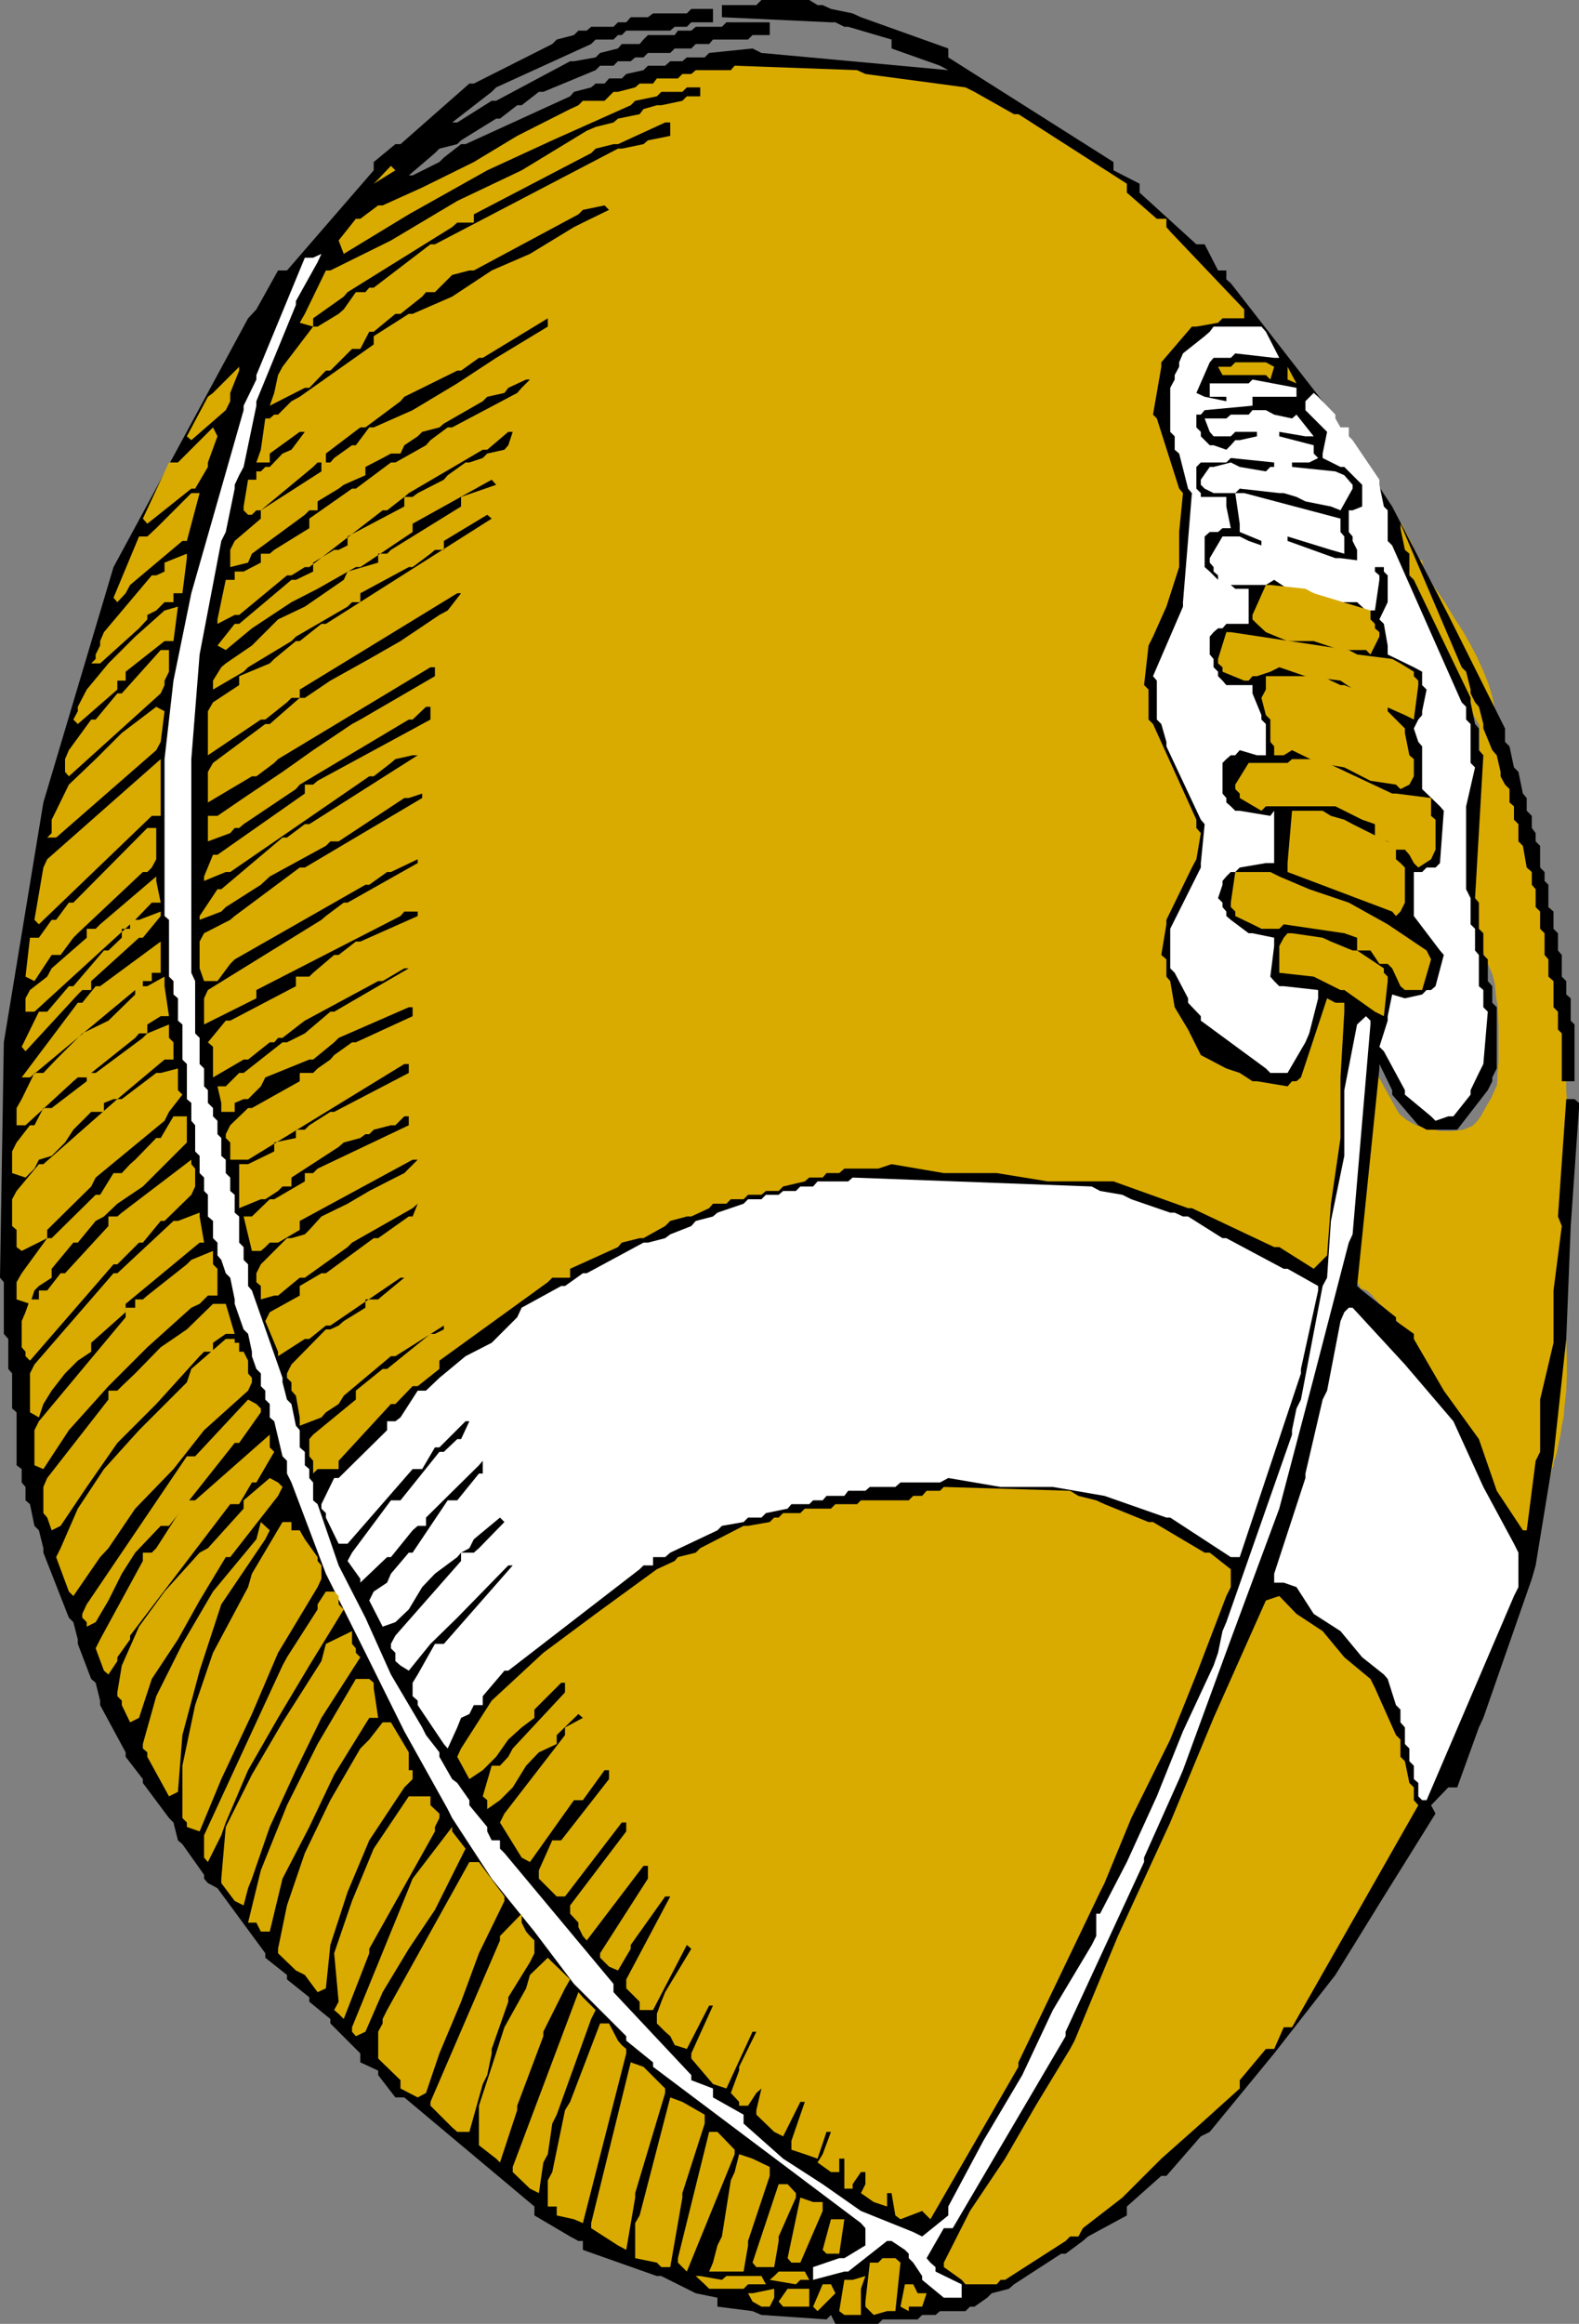 <?xml version="1.0" encoding="UTF-8" standalone="no"?>
<svg
   version="1.0"
   width="105.874mm"
   height="155.754mm"
   id="svg70"
   sodipodi:docname="Football - Ball 03.wmf"
   xmlns:inkscape="http://www.inkscape.org/namespaces/inkscape"
   xmlns:sodipodi="http://sodipodi.sourceforge.net/DTD/sodipodi-0.dtd"
   xmlns="http://www.w3.org/2000/svg"
   xmlns:svg="http://www.w3.org/2000/svg">
  <rect width="100%" height="100%" fill="#808080" stroke="none"/>
  <sodipodi:namedview
     id="namedview70"
     pagecolor="#ffffff"
     bordercolor="#000000"
     borderopacity="0.25"
     inkscape:showpageshadow="2"
     inkscape:pageopacity="0.0"
     inkscape:pagecheckerboard="0"
     inkscape:deskcolor="#d1d1d1"
     inkscape:document-units="mm" />
  <defs
     id="defs1">
    <pattern
       id="WMFhbasepattern"
       patternUnits="userSpaceOnUse"
       width="6"
       height="6"
       x="0"
       y="0" />
  </defs>
  <path
     style="fill:#d9ab00;fill-opacity:1;fill-rule:evenodd;stroke:none"
     d="m 355.227,132.505 0.485,1.131 0.485,1.131 0.485,0.808 0.485,0.97 0.485,0.808 0.323,0.808 0.323,0.808 v 0.808 l 0.162,0.323 0.162,0.485 0.323,0.646 0.323,0.323 0.323,0.162 0.485,0.162 h 0.323 l 0.162,1.293 0.323,1.131 0.646,1.131 0.646,1.293 0.646,0.97 0.646,1.131 0.323,0.323 0.323,0.485 0.485,0.646 0.97,1.454 0.97,1.454 1.939,3.232 2.101,3.232 1.939,3.393 1.778,3.393 1.616,3.555 0.646,1.616 0.646,1.616 0.485,1.616 0.485,1.616 0.808,3.878 0.97,3.717 0.808,3.555 0.97,3.393 0.808,3.232 0.808,3.07 0.808,3.07 0.808,2.909 0.808,2.747 0.808,2.585 0.646,2.585 0.808,2.585 0.646,2.424 0.646,2.262 0.646,2.262 0.646,2.262 1.131,4.201 1.131,4.201 0.808,4.04 0.808,3.878 0.646,4.04 0.485,4.201 0.162,4.201 0.162,2.262 v 2.262 1.293 1.454 l 0.162,1.616 v 1.778 l 0.162,1.939 0.162,1.939 0.485,8.241 v 1.939 l 0.162,1.939 v 1.778 1.616 1.454 l -0.162,1.131 v 0.646 0.808 2.101 1.131 1.131 l 0.162,2.585 v 2.585 1.293 2.262 0.97 0.646 l -0.162,0.808 -0.323,2.262 -0.162,2.424 -0.323,4.525 -0.162,4.525 v 4.363 l 0.162,4.201 0.323,4.04 0.323,8.241 0.162,4.04 0.162,4.04 v 4.04 l -0.162,4.201 -0.485,4.363 -0.162,2.262 -0.485,2.262 -0.323,2.262 -0.485,2.262 -0.485,2.424 -0.808,2.424 v 0.646 l -0.323,0.646 -0.323,1.454 -0.485,1.616 -0.323,1.939 -0.485,1.616 -0.485,1.778 -0.323,1.616 -0.323,1.293 -0.162,0.808 -0.323,0.97 -0.646,1.131 -0.485,1.293 -0.485,1.131 -0.485,1.131 -0.323,0.97 v 0.485 l -0.162,0.485 -0.162,-0.485 -0.323,-0.323 -0.485,-0.485 -0.485,-0.485 -1.293,-0.97 -2.747,-2.101 -1.131,-0.808 -0.646,-0.485 -0.485,-0.485 -0.323,-0.323 -0.162,-0.485 -0.97,-1.616 -0.808,-1.454 -2.101,-3.232 -2.263,-3.07 -1.131,-1.616 -1.131,-1.454 -1.455,-2.424 -1.293,-2.585 -1.293,-2.585 -1.131,-2.747 -1.939,-5.656 -0.97,-2.747 -0.97,-2.909 -0.97,-2.747 -1.131,-2.747 -1.131,-2.585 -1.293,-2.585 -1.455,-2.424 -1.778,-2.262 -0.97,-0.97 -0.97,-1.131 -0.97,-0.97 -1.131,-0.97 -0.485,-0.323 -0.485,-0.646 -0.646,-0.646 -0.646,-0.808 -0.646,-0.646 -0.808,-0.646 -0.808,-0.323 -0.808,-0.162 v -0.323 l -0.323,-0.646 -0.323,-0.485 -0.485,-0.485 -0.485,-0.485 -0.485,-0.323 -0.485,-0.162 -0.485,-0.162 0.97,-26.339 0.323,-0.162 0.162,-0.485 0.485,-0.808 0.485,-1.131 0.97,-2.424 0.323,-1.293 0.323,-1.131 v -0.485 l 0.162,-0.323 0.162,-2.101 0.485,-2.101 0.646,-2.101 0.485,-2.262 0.485,-2.101 0.485,-2.101 0.323,-2.101 v -1.939 l 5.172,9.372 0.646,0.97 0.808,0.646 0.97,0.808 1.131,0.646 1.293,0.646 1.455,0.485 1.455,0.323 1.616,0.323 1.455,0.323 h 1.616 1.455 l 1.455,-0.162 1.455,-0.162 1.131,-0.485 1.131,-0.485 0.808,-0.808 0.162,-0.162 0.323,-0.323 0.323,-0.485 0.485,-0.646 0.808,-1.454 0.808,-1.454 0.97,-1.616 0.646,-1.454 0.323,-0.646 0.162,-0.485 0.162,-0.323 0.162,-0.162 0.162,-1.454 v -1.454 l 0.162,-1.616 0.162,-1.939 v -1.939 -2.101 -4.201 l -0.162,-4.04 -0.162,-2.101 -0.323,-1.778 -0.162,-1.778 -0.162,-1.616 -0.323,-1.293 -0.323,-1.131 -0.485,-1.131 -0.485,-1.131 -0.485,-1.293 -0.646,-1.454 -0.485,-1.293 -0.808,-1.454 -1.293,-3.232 -1.293,-3.232 -1.293,-3.232 -1.293,-3.393 -1.131,-3.393 -0.808,-3.393 -0.485,-1.616 -0.323,-1.616 -0.162,-1.616 -0.162,-1.454 -0.162,-1.454 0.162,-1.454 v -1.293 l 0.323,-1.293 0.323,-1.131 0.485,-1.131 0.646,-0.97 0.808,-0.808 0.808,-0.808 0.97,-0.808 2.101,-1.131 v -1.131 l 0.323,-1.293 0.646,-2.747 0.808,-2.747 0.162,-1.293 v -1.131 -6.302 l -0.162,-0.323 -0.162,-0.323 -0.485,-0.808 -0.646,-1.131 -0.646,-1.293 -0.97,-2.585 -0.485,-0.97 -0.485,-0.97 -0.323,-0.646 -0.323,-0.646 -0.485,-0.646 -0.646,-0.808 -1.293,-1.778 -1.616,-1.778 -1.293,-1.939 -0.646,-0.97 -0.646,-0.97 -0.485,-0.808 -0.323,-0.97 -0.323,-0.808 v -0.97 -3.07 l -0.485,-0.485 -0.323,-0.485 -0.646,-1.293 -0.646,-1.454 -0.646,-1.778 -1.131,-3.555 -0.646,-1.939 -0.646,-1.616 v -0.162 l -0.162,-0.323 -0.323,-0.323 -0.162,-0.485 -0.646,-0.97 -0.646,-1.131 -0.646,-1.293 -0.323,-1.293 -0.323,-1.293 v -0.485 -0.646 z"
     id="path1" />
  <path
     style="fill:#000000;fill-opacity:1;fill-rule:evenodd;stroke:none"
     d="m 209.451,587.545 -16.485,-1.131 -2.263,-0.97 -8.889,-1.131 v -2.262 l -5.495,-1.131 -2.263,-1.131 -6.465,-3.232 h -1.131 l -18.747,-6.625 v -2.262 h -1.131 l -2.101,-1.131 -9.05,-5.333 v -2.262 L 102.463,531.312 h -2.263 l -4.364,-5.656 v -1.131 l -4.525,-2.101 v -2.262 l -7.596,-7.595 v -1.131 l -5.333,-4.363 v -1.131 l -5.656,-4.525 v -1.131 l -5.495,-4.363 V 494.792 l -12.121,-16.482 -2.424,-1.293 -0.97,-1.131 v -0.97 l -5.495,-7.756 -1.131,-0.97 -1.131,-4.525 -1.131,-1.131 -6.626,-8.888 v -0.97 l -4.364,-5.656 v -1.131 l -6.465,-11.958 v -1.131 l -1.131,-4.525 -1.131,-0.97 -3.394,-8.888 v -1.131 l -1.131,-4.363 -1.131,-1.131 -6.465,-16.482 v -1.131 l -1.131,-4.525 -1.131,-1.131 -1.131,-5.494 -1.131,-0.97 v -3.393 l -0.97,-1.131 v -3.393 L 4.202,371.175 v -13.412 l -1.131,-0.97 v -8.888 l -0.97,-1.131 v -7.595 L 0.97,337.887 V 324.798 L 0,323.667 0.97,264.04 10.99,203.282 28.767,143.655 62.868,80.634 64.969,78.372 70.464,68.515 h 2.263 L 94.706,43.145 v -2.101 l 5.495,-4.525 h 1.293 l 17.454,-15.351 h 1.131 l 19.878,-10.019 1.131,-1.131 4.364,-1.131 1.131,-1.131 h 2.101 l 1.131,-0.97 h 5.656 l 1.131,-1.131 h 2.101 l 1.131,-1.293 h 4.364 l 1.293,-0.97 h 8.566 l 1.131,-1.131 h 5.495 v 3.393 h -5.495 l -1.131,1.131 h -3.071 l -1.131,0.97 h -11.151 l -1.131,1.131 h -0.97 l -1.131,1.131 h -4.525 l -1.131,1.131 -24.08,10.988 -1.131,1.131 -10.02,7.756 h 1.293 l 8.727,-5.494 h 1.131 l 18.747,-10.019 h 0.97 l 5.495,-0.97 1.131,-1.131 4.525,-1.131 0.97,-1.131 h 4.525 l 0.97,-1.131 1.131,-1.131 h 1.293 5.495 l 0.808,-1.131 h 3.394 l 1.131,-0.97 h 6.626 l 1.131,-1.131 h 10.99 v 3.232 h -4.364 l -1.131,1.131 h -8.889 l -0.97,1.131 h -3.394 l -1.131,1.131 h -4.202 l -1.131,1.131 h -5.656 l -1.131,1.131 h -2.101 l -1.131,0.97 h -3.232 l -1.131,1.131 h -3.394 l -1.131,1.131 -13.252,5.494 h -1.131 l -4.364,3.393 h -1.131 l -4.364,3.393 h -0.97 l -8.889,5.494 -0.97,0.97 -4.525,1.131 -1.131,1.131 -6.626,5.656 h 0.97 l 6.788,-3.393 1.131,-1.131 4.364,-3.393 h 1.131 l 26.505,-12.119 0.97,-1.131 4.364,-1.131 1.131,-0.97 h 2.263 l 1.131,-1.293 h 3.232 l 1.131,-1.131 4.364,-0.97 1.131,-1.131 h 4.364 l 1.293,-1.131 h 3.071 l 1.131,-0.97 h 4.525 l 1.131,-1.131 10.99,-1.131 2.263,1.131 47.353,4.363 -2.101,-1.131 -12.283,-4.363 V 10.019 L 214.946,6.787 h -0.97 l -2.263,-1.131 h -1.131 L 182.947,4.363 V 1.293 h 8.727 L 192.967,0 h 12.121 l 2.101,1.293 h 1.293 l 2.101,0.97 5.495,1.131 2.101,0.97 22.141,7.918 v 2.262 l 41.858,26.501 v 2.101 l 6.626,3.393 v 2.262 l 14.384,13.089 h 2.101 l 3.394,6.625 h 2.101 v 2.262 l 1.131,0.97 23.272,29.894 17.616,26.663 14.222,27.47 13.252,26.501 1.131,2.262 v 3.393 l 1.131,1.131 1.131,5.332 1.131,1.131 1.131,5.494 0.97,1.131 v 3.232 l 1.293,1.293 v 3.07 l 0.97,1.293 v 2.101 l 1.131,1.131 v 5.494 l 1.131,1.131 v 2.262 l 0.97,0.97 v 5.656 l 1.293,1.131 v 4.363 l 1.131,1.131 v 4.363 l 0.97,1.131 v 5.494 l 1.131,1.131 v 3.393 l 1.131,0.97 v 5.656 l 0.97,0.97 v 14.382 h -3.232 v -12.119 l -0.97,-0.97 v -4.525 l -1.131,-1.131 v -6.625 l -1.293,-1.131 v -4.363 l -0.97,-1.131 v -5.494 l -1.131,-1.131 v -4.363 l -1.131,-1.131 v -4.525 l -0.97,-1.131 v -3.232 l -1.293,-1.131 -0.97,-5.494 -1.131,-1.131 v -4.363 l -1.131,-1.131 v -3.393 l -1.131,-0.97 v -3.393 l -1.131,-1.131 -1.131,-2.101 v -1.131 l -0.97,-4.201 -1.131,-1.293 -2.263,-5.494 v -1.131 l -1.131,-4.363 -0.97,-1.131 -1.131,-2.262 V 174.68 l -1.131,-4.525 -1.131,-1.131 -15.515,-36.358 v 1.131 l 1.131,5.494 1.131,0.97 v 5.494 l 1.131,1.131 14.384,29.894 v 1.131 l 1.131,5.494 0.97,1.131 v 5.494 l 1.131,1.293 -2.101,36.196 0.97,1.131 v 6.625 l 1.131,1.131 v 5.494 l 1.131,1.131 v 5.494 l 1.131,1.293 v 4.201 l 1.131,1.131 v 15.513 l -1.131,2.262 v 0.97 l -1.131,2.262 -7.757,10.019 h -0.97 -6.788 l -2.101,-1.131 -6.626,-7.756 v -1.131 l -3.232,-6.625 v 1.131 l -5.656,55.103 1.293,1.131 8.566,6.787 v 0.97 l 4.525,3.232 v 1.293 l 7.596,13.089 8.889,12.281 4.525,13.089 6.626,10.019 h 0.97 l 2.263,-17.613 1.131,-2.262 v -13.25 l 3.394,-14.382 v -13.25 l 2.101,-16.321 -0.97,-2.424 2.101,-29.733 h 2.101 l 1.131,0.97 v 1.293 l -2.101,29.894 -1.131,28.602 -3.232,29.733 -4.525,27.632 -0.97,3.393 -12.283,35.227 -1.131,2.424 -5.495,15.19 h -2.263 l -4.364,4.525 1.131,2.101 -13.091,21.007 -12.283,19.876 -15.515,19.876 -16.323,19.876 -2.263,1.131 -8.727,10.019 h -1.293 l -8.727,7.756 v 2.262 l -9.858,5.333 -1.293,1.131 -4.364,3.232 h -1.131 l -11.959,7.756 -1.293,1.131 -4.364,1.131 -1.131,1.131 -3.232,2.262 h -1.131 l -1.131,1.131 h -0.97 -5.495 l -1.131,0.97 h -3.394 l -1.131,1.131 h -8.889 l -1.131,1.131 h -10.828 l -1.131,-2.262 z"
     id="path2" />
  <path
     style="fill:#d9ab00;fill-opacity:1;fill-rule:evenodd;stroke:none"
     d="m 212.683,585.445 1.293,-7.918 h 2.101 l 3.232,-0.97 -1.131,3.232 v 6.625 h -2.101 -2.101 z"
     id="path3" />
  <path
     style="fill:#d9ab00;fill-opacity:1;fill-rule:evenodd;stroke:none"
     d="m 220.441,585.445 -1.131,-1.131 v -1.293 l 1.131,-9.857 h 2.101 l 1.131,-1.131 h 1.131 2.101 l 1.293,1.131 -1.293,12.281 h -2.101 l -3.394,0.97 z"
     id="path4" />
  <path
     style="fill:#d9ab00;fill-opacity:1;fill-rule:evenodd;stroke:none"
     d="m 206.057,584.313 2.424,-5.656 h 0.97 1.131 l 1.131,2.262 -4.525,4.525 z"
     id="path5" />
  <path
     style="fill:#d9ab00;fill-opacity:1;fill-rule:evenodd;stroke:none"
     d="m 228.198,584.313 1.131,-5.656 h 2.101 l 1.131,2.262 h 2.263 l -1.131,3.393 h -3.394 v 1.131 z"
     id="path6" />
  <path
     style="fill:#d9ab00;fill-opacity:1;fill-rule:evenodd;stroke:none"
     d="m 190.704,583.021 -1.131,-2.101 h 1.131 l 5.495,-1.131 v 2.262 l -1.131,2.262 h -2.101 z"
     id="path7" />
  <path
     style="fill:#d9ab00;fill-opacity:1;fill-rule:evenodd;stroke:none"
     d="m 197.33,583.021 2.263,-3.232 h 0.97 4.525 v 2.262 2.262 h -2.263 -4.364 z"
     id="path8" />
  <path
     style="fill:#ffffff;fill-opacity:1;fill-rule:evenodd;stroke:none"
     d="m 239.188,582.051 -5.495,-4.525 v -0.97 l -2.263,-3.393 -1.131,-1.131 v -1.131 l -0.97,-0.97 -3.394,-2.262 h -1.131 l -9.858,7.756 h -0.97 l -7.919,2.101 v -3.232 l 6.626,-2.262 h 1.293 l 5.333,-3.232 v -1.131 -3.232 l -1.131,-1.293 -52.686,-39.59 v -1.131 l -6.788,-5.494 v -1.131 l -13.252,-13.25 -10.02,-13.25 -10.828,-13.412 -10.02,-15.351 -1.131,-2.262 -10.99,-19.714 -9.858,-19.876 -10.02,-20.037 -8.727,-23.108 -1.131,-2.262 v -3.232 l -1.131,-1.131 -2.101,-8.888 -1.131,-0.97 v -3.393 l -1.131,-1.131 v -2.262 l -1.131,-1.131 v -3.232 l -1.131,-1.131 -1.131,-3.232 v -1.131 l -0.97,-4.525 -1.131,-1.131 -2.263,-6.464 v -1.131 l -1.131,-5.494 -1.131,-1.131 -1.131,-3.393 -0.97,-1.131 v -3.232 l -1.131,-1.131 v -4.363 l -1.293,-1.131 v -5.494 l -0.97,-0.97 v -3.393 l -1.131,-1.131 v -4.363 l -1.131,-1.131 v -6.625 l -0.97,-1.131 v -4.525 l -1.131,-0.97 v -8.888 l -1.131,-1.131 v -8.888 l -1.131,-0.97 v -5.656 l -1.131,-0.97 v -3.393 L 42.828,247.396 v -14.382 l -1.131,-0.97 v -19.876 -19.876 l 2.263,-19.876 4.525,-22.138 0.97,-3.393 12.283,-42.983 v -1.131 l 3.232,-6.625 V 95.016 L 77.251,65.283 h 2.101 l 2.101,-0.97 -0.97,2.101 -5.495,9.857 v 0.97 L 64.969,101.641 v 1.131 l -3.232,15.513 -1.131,2.101 -1.131,2.424 v 0.97 l -2.263,10.988 -1.131,2.262 -5.495,28.763 -2.101,26.501 v 27.47 26.663 l 0.97,2.101 v 13.25 l 1.131,1.131 v 6.625 l 1.131,1.131 v 4.525 l 0.97,0.97 v 3.232 l 1.293,1.293 v 2.101 l 1.131,1.131 v 3.393 l 0.97,0.97 v 4.525 l 1.131,0.97 v 3.393 l 1.131,1.131 v 3.393 l 1.131,0.97 v 4.525 l 1.131,0.97 v 6.625 l 1.131,1.131 v 3.232 l 1.131,1.131 v 5.494 l 0.97,1.131 7.757,22.138 v 1.131 l 1.131,4.363 1.131,1.131 1.131,5.494 0.97,1.131 v 4.363 l 1.293,1.131 v 3.393 l 1.131,0.97 v 2.262 l 0.97,1.131 v 4.525 l 1.131,0.97 5.333,15.513 6.788,13.25 6.465,14.382 7.919,13.412 0.97,1.939 3.394,4.363 v 1.131 l 3.232,5.656 1.293,0.97 3.071,4.363 v 1.293 l 4.525,5.494 v 1.131 l 1.131,2.262 h 2.101 v 2.101 l 1.131,1.131 27.636,33.126 v 2.101 l 19.717,21.007 v 1.293 l 5.495,2.101 v 2.262 l 7.757,4.363 v 2.262 l 10.02,8.888 10.02,6.464 9.697,6.787 13.252,5.333 2.263,1.131 6.626,-5.333 v -2.262 l 8.889,-16.644 9.858,-16.644 7.757,-16.482 9.858,-16.482 1.131,-2.262 v -5.656 h 0.97 l 6.788,-13.089 7.596,-16.644 6.626,-16.482 7.757,-16.644 1.131,-3.232 1.131,-5.494 0.97,-2.262 16.646,-47.508 v -1.131 l 1.131,-5.494 1.131,-2.262 5.495,-28.763 1.131,-2.101 0.97,-14.382 3.394,-16.482 v -16.644 l 3.232,-16.644 2.263,-2.101 1.131,1.131 v 0.97 l -4.525,53.163 -0.97,2.101 -8.889,34.257 -8.727,33.126 -12.283,33.126 -12.121,33.126 -0.97,2.262 -8.889,19.876 v 1.131 l -19.878,42.983 v 1.131 l -28.606,48.639 h -2.263 l -4.364,7.595 0.97,1.131 1.293,1.131 v 1.131 l 6.626,3.232 v 3.393 z"
     id="path9" />
  <path
     style="fill:#d9ab00;fill-opacity:1;fill-rule:evenodd;stroke:none"
     d="m 178.583,578.658 -2.263,-2.101 h 1.131 l 5.495,0.97 1.131,-0.97 h 8.889 l 1.131,2.101 h -4.525 l -1.131,1.131 h -8.727 z"
     id="path10" />
  <path
     style="fill:#d9ab00;fill-opacity:1;fill-rule:evenodd;stroke:none"
     d="m 196.199,576.557 1.131,-1.131 h 1.131 5.495 l 1.131,2.101 h -2.263 l -1.131,1.131 -6.626,-1.131 z"
     id="path11" />
  <path
     style="fill:#d9ab00;fill-opacity:1;fill-rule:evenodd;stroke:none"
     d="m 243.713,577.527 -4.525,-3.232 v -1.131 l 6.626,-13.089 8.889,-13.25 7.757,-13.412 8.727,-14.382 1.131,-2.101 10.99,-26.501 13.252,-28.763 10.99,-26.501 13.252,-29.733 3.394,-1.131 4.364,4.525 6.626,4.363 5.495,6.625 6.626,5.494 1.131,2.262 5.333,11.958 1.131,1.131 v 4.363 l 1.131,1.131 1.131,5.494 1.131,1.131 v 3.232 l 1.131,1.293 -31.999,56.234 h -2.101 l -2.424,5.494 h -2.101 l -6.626,7.918 v 2.101 l -9.858,8.888 -10.02,8.888 -9.858,9.857 -10.02,7.756 -1.131,2.101 h -2.101 l -1.131,1.131 -15.353,9.857 h -1.131 l -0.97,1.131 h -1.293 -6.626 z"
     id="path12" />
  <path
     style="fill:#d9ab00;fill-opacity:1;fill-rule:evenodd;stroke:none"
     d="m 172.927,574.295 -1.131,-1.131 v -1.131 l 7.919,-31.995 h 2.101 l 4.364,4.525 v 1.131 l -12.121,29.733 z"
     id="path13" />
  <path
     style="fill:#d9ab00;fill-opacity:1;fill-rule:evenodd;stroke:none"
     d="m 180.684,573.164 1.131,-4.363 1.131,-2.262 2.263,-14.22 0.97,-2.101 1.131,-4.525 3.394,1.131 4.364,2.101 v 2.262 l -5.495,16.482 v 1.131 l -1.131,6.625 h -2.263 -6.465 z"
     id="path14" />
  <path
     style="fill:#d9ab00;fill-opacity:1;fill-rule:evenodd;stroke:none"
     d="m 166.462,573.164 -5.495,-1.131 v -2.101 -6.787 l 1.131,-1.939 7.757,-29.894 3.071,1.131 5.656,3.232 v 2.262 l -5.656,17.613 v 1.131 l -3.071,17.613 h -2.263 z"
     id="path15" />
  <path
     style="fill:#d9ab00;fill-opacity:1;fill-rule:evenodd;stroke:none"
     d="m 190.704,573.164 6.626,-19.876 h 2.263 l 2.101,2.262 v 1.131 l -4.364,9.857 v 1.131 l -1.131,6.625 h -2.101 -2.424 z"
     id="path16" />
  <path
     style="fill:#d9ab00;fill-opacity:1;fill-rule:evenodd;stroke:none"
     d="m 199.593,572.033 3.232,-15.351 3.232,1.131 h 2.424 v 2.262 l -5.656,13.089 h -1.131 -1.131 z"
     id="path17" />
  <path
     style="fill:#d9ab00;fill-opacity:1;fill-rule:evenodd;stroke:none"
     d="m 208.482,569.932 2.101,-7.756 h 3.394 l -1.293,8.726 h -2.101 -1.131 z"
     id="path18" />
  <path
     style="fill:#d9ab00;fill-opacity:1;fill-rule:evenodd;stroke:none"
     d="m 156.604,568.801 -6.788,-4.363 v -1.293 l 10.02,-40.721 3.232,1.131 5.495,5.494 v 1.131 l -7.596,25.37 v 1.131 l -2.263,13.25 z"
     id="path19" />
  <path
     style="fill:#d9ab00;fill-opacity:1;fill-rule:evenodd;stroke:none"
     d="m 214.946,567.67 2.263,1.131 z"
     id="path20" />
  <path
     style="fill:#d9ab00;fill-opacity:1;fill-rule:evenodd;stroke:none"
     d="m 145.452,562.176 -4.364,-0.97 v -2.262 h -2.263 v -2.262 -4.363 l 1.131,-2.101 3.232,-15.674 1.293,-2.101 7.596,-19.876 h 2.263 l 2.263,4.363 0.97,1.131 1.131,0.97 v 1.131 l -10.99,42.983 z"
     id="path21" />
  <path
     style="fill:#d9ab00;fill-opacity:1;fill-rule:evenodd;stroke:none"
     d="m 226.905,561.206 -0.97,-5.656 h -1.131 v 3.393 l -3.394,-1.131 -3.232,-2.262 1.131,-2.262 v -3.07 h -1.131 l -2.101,3.07 v 1.131 h -2.101 v -2.101 -3.393 -2.101 h -1.293 v 3.393 h -2.101 l -3.394,-2.424 1.293,-2.101 2.101,-5.656 h -1.131 l -2.263,6.787 -3.232,-1.131 -3.394,-1.131 v -2.262 l 3.394,-9.857 h -1.131 l -4.364,8.726 -2.263,-1.131 -4.525,-4.363 v -1.131 l 1.293,-5.494 -1.293,1.131 -2.101,3.232 h -2.263 v -0.97 l -2.101,-2.262 2.101,-5.656 v -0.97 l 4.364,-8.888 h -0.97 l -6.626,14.382 -3.394,-1.131 -5.495,-6.464 v -1.293 l 5.495,-12.119 h -0.97 l -5.656,10.988 -3.071,-0.97 -1.131,-2.262 -1.293,-1.131 -2.101,-2.101 v -2.424 l 1.131,-3.07 0.97,-2.424 6.626,-10.988 -1.131,-0.97 -8.566,16.482 h -3.394 v -2.101 l -1.131,-1.131 -2.263,-2.262 v -2.262 l 11.151,-21.007 h -1.293 l -8.727,12.281 v 0.97 l -3.232,5.494 -2.263,-0.97 -2.263,-2.262 V 494.792 l 12.121,-18.906 v -0.97 -2.262 h -1.131 l -14.384,18.906 -0.97,-1.131 -1.131,-2.262 v -1.131 l -2.101,-2.262 v -2.101 l 14.222,-18.745 v -1.131 -1.131 h -1.131 l -14.384,18.745 h -2.101 l -4.525,-4.525 v -2.101 l 3.394,-7.595 h 2.263 l 12.121,-15.513 v -1.131 -1.131 h -1.131 l -5.495,7.595 h -2.263 l -11.151,15.674 -2.101,-1.131 -5.495,-8.888 1.131,-2.262 15.353,-19.876 v -1.939 l 4.525,-2.424 -1.131,-0.97 -5.495,5.333 v 2.262 l -4.525,2.101 -3.232,3.393 -3.394,5.494 -3.232,3.232 -3.232,2.262 v -2.262 l -1.131,-0.97 2.263,-7.756 h 2.101 l 2.101,-2.262 1.131,-2.101 13.252,-14.22 v -1.131 -1.293 h -0.97 l -6.788,6.787 v 2.101 l -3.232,2.424 -3.394,3.07 -3.071,4.363 -3.394,3.393 -3.394,2.262 -3.071,-5.656 0.97,-2.101 7.757,-12.119 13.091,-12.119 13.252,-9.857 15.515,-11.311 2.101,-0.97 2.424,-1.131 0.808,-0.97 4.525,-1.131 1.131,-1.131 10.99,-5.656 h 1.131 l 5.495,-0.97 1.131,-1.131 h 1.131 l 1.131,-1.131 h 4.364 l 1.131,-1.131 h 6.626 l 1.131,-1.131 h 5.495 l 0.97,-0.97 h 12.121 l 1.131,-1.131 h 2.263 l 1.131,-1.293 h 3.394 l 0.97,-0.97 31.999,0.97 2.101,1.293 4.525,1.131 2.101,0.97 11.151,4.525 h 1.131 l 13.091,7.756 h 1.293 l 5.333,4.201 v 1.131 3.393 l -1.131,2.262 -7.596,19.876 -6.626,16.482 -9.858,19.876 -6.788,16.482 -1.131,2.262 -20.687,43.145 v 1.131 l -22.303,38.62 -2.101,-2.101 -5.495,2.101 z"
     id="path22" />
  <path
     style="fill:#d9ab00;fill-opacity:1;fill-rule:evenodd;stroke:none"
     d="m 134.301,554.419 -4.364,-4.201 v -1.293 l 16.646,-44.276 1.131,1.293 3.232,3.232 -1.131,2.262 -8.727,24.239 -1.131,2.262 -1.131,7.756 -1.131,2.101 -1.131,7.756 z"
     id="path23" />
  <path
     style="fill:#d9ab00;fill-opacity:1;fill-rule:evenodd;stroke:none"
     d="m 125.735,546.824 -4.364,-3.393 v -2.262 -7.756 l 3.232,-9.857 3.232,-10.019 5.495,-9.857 0.97,-3.393 4.525,-4.363 1.131,1.131 4.525,4.363 -1.293,2.262 -5.495,10.988 v 1.131 l -6.626,17.613 v 1.131 l -4.364,13.25 z"
     id="path24" />
  <path
     style="fill:#d9ab00;fill-opacity:1;fill-rule:evenodd;stroke:none"
     d="m 114.584,538.906 -5.495,-5.494 v -0.97 l 17.616,-40.883 v -1.131 l 5.495,-5.656 v 2.262 l 1.131,2.262 0.97,1.131 1.131,1.131 v 1.131 2.101 l -1.131,2.262 -5.495,8.888 v 1.131 l -4.202,11.958 v 1.131 l -1.131,5.494 -1.131,2.262 -3.394,12.119 h -2.101 -0.97 z"
     id="path25" />
  <path
     style="fill:#d9ab00;fill-opacity:1;fill-rule:evenodd;stroke:none"
     d="m 105.857,531.312 -4.364,-2.262 v -2.101 l -5.656,-5.494 v -1.293 -5.494 l 1.131,-2.101 v -1.131 l 1.131,-2.262 20.848,-37.489 h 2.424 l 6.465,8.726 v 1.131 l -6.465,13.25 -4.525,12.281 -5.495,13.089 -3.394,10.019 z"
     id="path26" />
  <path
     style="fill:#d9ab00;fill-opacity:1;fill-rule:evenodd;stroke:none"
     d="m 90.18,515.799 -0.97,-1.131 v -1.131 l 14.384,-35.227 0.97,-2.424 10.02,-13.089 v 1.131 l 3.394,4.363 -1.131,2.262 -6.626,13.25 -6.626,9.857 -6.626,10.988 -4.364,10.019 z"
     id="path27" />
  <path
     style="fill:#d9ab00;fill-opacity:1;fill-rule:evenodd;stroke:none"
     d="m 85.817,510.143 -1.131,-0.97 1.131,-2.101 -1.131,-12.281 4.525,-13.25 5.495,-13.25 8.889,-13.25 h 3.394 2.101 v 2.262 l 2.263,2.101 v 1.131 l -1.131,2.262 v 1.131 l -16.646,29.733 v 1.131 l -6.465,16.644 z"
     id="path28" />
  <path
     style="fill:#d9ab00;fill-opacity:1;fill-rule:evenodd;stroke:none"
     d="M 80.484,504.649 77.251,500.286 74.989,499.155 70.464,494.792 v -1.131 l 2.263,-10.988 4.525,-13.25 6.465,-13.412 7.596,-13.089 2.263,-2.262 3.394,-4.363 h 2.101 l 4.525,7.595 v 1.131 3.393 h 0.97 v 2.262 l -2.101,2.101 -8.889,13.412 -5.495,13.089 -4.364,13.412 -1.131,10.988 z"
     id="path29" />
  <path
     style="fill:#d9ab00;fill-opacity:1;fill-rule:evenodd;stroke:none"
     d="m 66.1,489.298 -1.131,-2.262 h -2.101 l 3.232,-13.25 6.626,-16.482 7.757,-15.513 9.697,-16.482 h 3.394 l 1.131,0.97 v 1.293 l 1.131,7.595 h -2.263 l -8.889,14.382 -6.303,13.25 -6.788,13.089 -3.232,13.412 z"
     id="path30" />
  <path
     style="fill:#d9ab00;fill-opacity:1;fill-rule:evenodd;stroke:none"
     d="m 59.474,481.542 -3.394,-4.525 v -1.131 l 1.131,-13.089 6.626,-13.25 7.757,-13.25 9.858,-15.513 1.131,-4.363 6.626,-3.232 v 2.101 1.131 l 0.97,1.131 v 1.131 l 1.131,1.131 -9.858,15.351 -6.465,13.25 -6.626,14.382 -4.525,13.089 -0.97,2.424 -1.131,4.363 z"
     id="path31" />
  <path
     style="fill:#d9ab00;fill-opacity:1;fill-rule:evenodd;stroke:none"
     d="m 51.716,470.553 v -5.656 l 0.97,-2.101 18.909,-40.883 1.131,-2.101 7.757,-12.119 v -1.293 l 2.101,-3.232 h 2.101 l 1.131,1.131 v 1.131 0.97 l 1.293,1.293 -8.727,14.22 -7.919,13.25 -7.596,13.25 -5.656,13.25 -1.131,3.232 -3.394,6.787 z"
     id="path32" />
  <path
     style="fill:#d9ab00;fill-opacity:1;fill-rule:evenodd;stroke:none"
     d="m 47.353,462.797 v -1.131 l -1.131,-1.131 v -13.25 l 3.232,-15.351 4.525,-13.25 8.889,-16.644 0.97,-3.393 7.757,-13.089 h 2.263 v 2.101 h 2.101 l 1.293,2.262 3.232,4.525 v 0.97 l 0.97,1.131 v 0.97 2.424 l -0.97,2.101 -10.02,16.644 -6.626,15.513 -7.757,16.482 -5.495,13.25 z"
     id="path33" />
  <path
     style="fill:#d9ab00;fill-opacity:1;fill-rule:evenodd;stroke:none"
     d="m 42.828,455.041 -5.495,-10.019 v -1.131 l -1.131,-0.97 v -1.131 l 3.394,-12.119 6.626,-13.25 7.757,-13.25 10.99,-13.25 1.131,-4.363 2.263,2.101 -1.131,2.262 -11.151,16.482 -5.495,16.805 -4.364,16.321 -1.131,14.382 z"
     id="path34" />
  <path
     style="fill:#ffffff;fill-opacity:1;fill-rule:evenodd;stroke:none"
     d="m 359.429,455.041 v -3.393 l -1.131,-0.97 v -3.393 l -1.131,-1.131 v -3.232 l -1.131,-1.131 v -4.201 l -1.131,-1.293 v -3.232 l -1.131,-1.131 -2.101,-6.625 -0.97,-1.131 -5.495,-4.363 -5.495,-6.625 -6.788,-4.363 -4.364,-6.787 -3.232,-1.131 h -2.424 v -2.262 l 7.919,-24.239 v -1.131 l 4.364,-18.745 1.131,-2.262 3.394,-17.613 0.97,-2.262 1.131,-1.131 h 0.97 l 13.252,14.382 12.283,14.382 7.596,16.644 7.757,14.382 1.131,2.262 v 8.726 l -1.131,2.262 -22.141,51.709 h -1.131 z"
     id="path35" />
  <path
     style="fill:#ffffff;fill-opacity:1;fill-rule:evenodd;stroke:none"
     d="m 112.483,441.79 -6.626,-9.857 v -1.131 l -1.293,-1.131 v -0.97 -2.424 l 1.293,-2.101 4.364,-7.756 h 2.263 l 17.454,-19.876 h -1.131 l -6.465,6.625 -6.465,6.625 -6.788,6.625 -5.495,6.787 -2.101,-1.293 -1.293,-1.131 v -0.97 -1.131 l -1.131,-1.131 v -1.131 l 1.131,-2.101 16.646,-18.906 v -2.101 h 3.232 l 1.293,-1.131 6.465,-6.625 -1.131,-1.131 -6.626,5.494 -1.131,2.262 -2.101,1.131 -0.97,1.131 -5.656,4.201 -3.232,3.393 -3.394,5.656 -3.394,3.232 -3.232,1.131 -3.394,-6.625 1.131,-2.262 3.394,-2.262 0.97,-2.262 4.525,-5.333 h 0.97 l 8.889,-13.25 h 2.424 l 5.495,-6.787 h 0.97 v -3.232 l -0.97,1.131 -13.414,13.25 v 2.101 h -2.101 l -1.293,1.131 -5.495,6.787 h -0.97 l -6.788,6.464 v -0.97 l -3.232,-4.525 1.131,-2.101 9.858,-13.25 h 2.424 l 9.858,-12.281 h 1.131 l 3.394,-3.232 h 0.97 l 2.101,-4.525 h -0.97 l -6.626,6.625 h -1.131 l -3.232,5.494 h -2.424 L 88.079,391.051 h -2.263 l -3.232,-6.625 v -1.131 l -1.131,-1.131 v -1.131 l 3.232,-6.625 h 1.131 l 12.283,-12.119 v -2.262 h 2.101 l 1.293,-0.97 4.364,-6.787 h 2.101 l 3.394,-3.232 6.626,-5.494 6.626,-3.393 6.465,-6.464 1.131,-2.424 10.02,-5.494 h 0.97 l 4.525,-3.232 h 0.97 l 14.384,-7.756 h 1.131 l 4.364,-1.131 1.293,-0.97 5.333,-2.101 1.131,-1.293 4.364,-1.131 1.131,-0.97 6.626,-2.262 1.131,-1.131 h 3.394 l 1.131,-1.131 h 3.232 l 1.131,-0.97 h 3.232 l 1.131,-1.131 h 3.232 l 1.131,-1.293 h 7.757 l 1.131,-0.97 60.605,2.262 2.101,1.131 5.656,0.97 2.263,1.131 9.858,3.393 h 1.131 l 2.101,0.97 h 1.293 l 8.727,5.494 h 0.97 l 14.545,7.756 h 0.97 l 7.757,4.363 v 1.131 l -4.364,19.876 v 1.131 l -15.515,46.538 h -2.263 l -15.353,-10.019 h -0.97 l -15.677,-5.494 -13.091,-2.262 H 253.572 l -13.252,-2.262 -2.101,1.131 h -10.02 l -1.293,1.131 h -6.465 l -1.131,0.97 h -4.364 l -0.97,1.293 h -4.525 l -0.97,1.131 h -2.424 l -0.97,0.97 h -4.525 l -0.97,1.131 -5.495,1.131 -1.131,1.131 h -3.394 l -1.131,1.131 -5.495,0.97 -1.131,1.131 -11.959,5.656 -1.293,1.131 h -3.071 v 2.101 h -2.424 l -0.97,0.97 -33.292,25.693 h -0.97 l -5.495,6.464 v 2.262 h -2.263 l -1.131,2.262 -2.101,0.97 -0.97,2.424 -2.424,5.332 z"
     id="path36" />
  <path
     style="fill:#d9ab00;fill-opacity:1;fill-rule:evenodd;stroke:none"
     d="m 32.969,436.296 -2.101,-4.363 v -1.131 l -1.131,-1.131 v -0.97 l 1.131,-6.787 4.364,-9.857 6.465,-8.888 8.889,-9.857 2.101,-1.131 9.05,-10.019 v -2.101 l 6.626,-5.656 2.101,1.131 1.131,1.131 -1.131,2.262 -12.121,15.513 h -1.131 l -6.626,10.988 -5.495,9.857 -6.626,10.019 -3.232,9.857 z"
     id="path37" />
  <path
     style="fill:#d9ab00;fill-opacity:1;fill-rule:evenodd;stroke:none"
     d="m 26.343,423.207 -2.101,-5.656 1.131,-2.262 10.828,-19.876 v -2.101 h 2.263 l 1.131,-1.131 7.757,-12.119 h 2.101 l 18.909,-16.644 v 2.101 1.131 l 1.131,1.131 -4.525,7.756 h -1.131 l -3.232,5.494 h -2.263 L 32.969,414.32 v 0.97 l -3.232,4.525 v 0.97 l -2.263,3.393 z"
     id="path38" />
  <path
     style="fill:#d9ab00;fill-opacity:1;fill-rule:evenodd;stroke:none"
     d="m 21.979,412.057 v -1.131 l -1.131,-1.131 v -0.97 l 1.131,-2.424 25.373,-37.489 h 2.101 l 13.414,-14.382 2.101,1.131 1.131,1.131 v 0.97 l -5.495,7.756 h -1.131 l -16.646,21.007 h -2.101 l -6.465,6.787 -3.394,5.333 -3.394,6.787 -3.232,5.494 z"
     id="path39" />
  <path
     style="fill:#d9ab00;fill-opacity:1;fill-rule:evenodd;stroke:none"
     d="m 17.454,403.17 -3.232,-8.726 1.131,-2.262 4.364,-10.019 6.626,-10.019 8.889,-9.857 12.121,-12.119 1.131,-3.393 8.727,-7.595 h 2.263 v 0.97 h 1.131 v 2.262 h 1.131 l 1.131,2.262 v 3.232 l 0.97,1.131 v 1.131 l -0.97,2.101 -11.151,10.019 -7.757,9.857 -9.697,10.019 -6.788,10.019 -2.101,2.262 -6.788,9.857 z"
     id="path40" />
  <path
     style="fill:#d9ab00;fill-opacity:1;fill-rule:evenodd;stroke:none"
     d="m 13.091,387.657 -1.131,-3.232 -0.97,-1.131 v -6.625 l 0.97,-2.262 15.515,-19.876 v -2.262 h 2.263 l 1.131,-1.131 3.394,-3.232 6.465,-6.625 6.626,-4.525 6.626,-6.464 h 3.232 l 2.263,7.595 h -2.263 l -3.232,2.262 v 2.262 h -2.263 l -1.131,1.131 -10.99,12.119 -9.858,9.857 -7.757,11.15 -6.626,9.857 z"
     id="path41" />
  <path
     style="fill:#d9ab00;fill-opacity:1;fill-rule:evenodd;stroke:none"
     d="m 79.352,373.275 v -3.232 l -0.97,-1.131 v -4.363 l 0.97,-1.131 10.828,-8.888 v -2.262 l 6.788,-5.494 h 1.131 l 10.99,-8.888 h 1.131 l 2.263,-1.131 v -0.97 l -12.283,7.756 h -1.131 l -11.959,10.019 -1.293,2.101 -3.232,2.101 -1.131,1.293 -5.495,2.101 v -2.101 l -0.97,-5.494 -1.131,-1.293 v -2.101 l -1.131,-1.131 v -1.131 l 1.131,-2.262 8.727,-8.888 h 1.131 l 2.101,-0.97 1.293,-1.131 5.495,-3.393 v -2.101 h 3.232 l 1.131,-0.97 5.495,-4.525 h -0.97 l -17.777,12.119 h -1.131 l -4.202,3.393 h -1.131 l -6.788,4.363 v -1.131 l -3.232,-7.756 1.131,-2.262 7.596,-4.201 v -2.424 l 5.495,-3.232 h 1.131 l 12.121,-8.888 h 1.131 l 7.757,-5.494 h 0.97 l 1.293,-3.232 -1.293,1.131 -15.353,8.726 -1.131,1.131 -10.828,7.756 h -1.293 l -5.495,4.525 h -0.97 l -3.394,0.97 v -0.97 -2.424 l -1.131,-0.97 v -2.262 l 1.131,-2.262 6.626,-6.625 h 1.131 l 3.394,-0.97 1.131,-1.131 3.071,-3.393 6.626,-3.232 5.495,-3.232 6.626,-3.393 2.263,-1.131 3.394,-3.393 h -1.293 L 75.958,309.285 v 2.262 l -5.495,3.232 h -0.97 -1.131 l -1.131,1.131 -1.131,0.97 h -2.263 l -2.101,-8.726 h 2.101 l 4.525,-4.363 h 1.131 l 7.757,-4.525 v -2.101 h 2.101 l 1.131,-1.131 23.111,-10.988 v -1.131 -1.131 h -1.131 l -2.263,2.262 h -1.131 l -4.364,1.131 -1.131,1.131 H 92.605 l -1.293,0.97 -4.202,1.131 -1.293,1.131 -11.959,7.756 v 2.262 h -2.263 l -1.131,1.131 -3.232,2.101 h -1.131 l -5.495,2.262 v -1.131 -10.019 h 2.263 l 6.626,-3.232 v -2.262 l 5.495,-1.131 v -2.101 h 2.263 l 1.131,-1.131 5.333,-3.393 h 0.97 l 18.909,-9.857 v -1.131 -1.131 h -1.131 l -39.595,24.239 h -1.131 -3.394 v -2.101 -2.262 l -1.131,-1.131 v -0.97 l 1.131,-2.262 4.525,-4.363 h 0.97 l 12.121,-6.787 v -2.101 h 3.394 l 1.131,-1.131 3.232,-2.262 0.97,-1.131 4.525,-3.232 h 0.97 l 14.384,-6.625 v -1.131 -1.131 h -0.97 l -17.777,7.756 -1.131,1.131 -5.333,4.363 h -0.97 l -11.151,4.525 -1.131,2.262 -3.232,3.232 h -1.131 l -2.263,0.97 v 2.262 h -3.394 v -2.262 l -0.97,-4.201 h 2.101 l 3.394,-3.393 h 1.131 l 9.858,-7.756 h 1.131 l 4.525,-2.262 1.131,-0.97 5.333,-4.525 h 0.97 L 103.594,245.295 h -1.131 l -5.495,3.232 h -1.131 l -18.586,10.019 -1.293,0.97 -4.364,3.393 H 70.464 l -0.97,1.131 h -1.131 l -5.495,4.363 h -1.131 l -7.757,4.525 v -2.262 -5.494 l -1.293,-1.131 4.525,-5.494 h 1.131 L 74.989,249.82 V 247.396 h 3.394 l 0.97,-0.97 5.333,-4.525 h 1.131 l 4.364,-3.393 h 1.131 l 14.545,-6.464 v -1.131 H 102.463 l -0.97,1.131 -36.525,18.745 v 2.101 l -13.252,6.625 v -2.101 -4.525 l 0.97,-2.101 28.767,-17.775 1.131,-0.97 4.525,-3.393 H 88.079 l 17.777,-10.019 v -0.97 l -6.788,3.232 h -0.97 l -4.525,3.232 H 92.605 l -33.131,18.906 -1.131,1.131 -3.232,4.363 h -3.394 l -1.131,-3.232 v -1.131 -5.656 l 1.131,-2.101 6.626,-3.393 1.131,-0.97 16.485,-12.281 h 1.293 l 29.737,-17.613 v -1.131 l -3.394,1.131 h -1.131 l -16.646,10.988 h -1.131 -0.97 l -1.131,1.131 -14.222,7.756 -2.263,2.101 -8.889,5.656 -1.131,1.131 -5.495,2.101 v -0.97 l 4.525,-6.787 h 0.97 l 15.515,-13.089 h 1.131 l 4.525,-3.393 h 1.131 l 27.474,-17.452 h -1.293 l -4.364,0.97 -1.131,0.97 -4.364,3.393 h -1.131 l -35.232,24.239 h -1.131 l -5.495,2.262 v -1.131 l 2.263,-5.494 h 1.131 l 22.141,-15.513 v -2.262 h 2.101 l 1.131,-0.97 28.606,-15.513 v -1.131 -2.101 h -1.131 l -3.394,3.232 h -0.97 l -27.636,16.482 -0.97,1.131 -13.252,8.888 -1.131,0.97 h -1.131 l -1.131,1.293 -5.656,2.101 v -0.97 -5.494 h 2.424 l 6.626,-4.525 9.858,-6.625 7.757,-5.494 9.858,-6.625 2.101,-1.131 18.909,-10.988 v -1.131 -1.131 h -1.131 l -38.626,23.269 -0.97,0.97 -4.525,3.393 h -1.131 l -11.151,6.625 v -1.131 -6.625 l 1.293,-2.262 13.252,-9.857 h 1.131 l 7.596,-6.625 h 1.293 l 6.465,-4.363 9.858,-5.494 7.919,-4.525 9.858,-6.625 2.101,-1.131 3.394,-4.363 h -0.97 L 75.958,174.68 v 2.101 h -2.101 l -1.131,1.131 -5.495,4.363 h -1.131 l -13.414,9.049 v -2.262 -8.888 l 1.293,-2.262 6.626,-4.363 v -2.262 l 7.757,-3.232 1.131,-1.131 5.495,-4.525 h 0.97 l 5.495,-4.363 h 1.131 l 42.02,-26.663 -1.131,-0.97 -10.99,6.625 v 2.262 h -2.263 l -1.131,0.97 -4.525,3.393 h -0.97 l -12.283,6.625 v 2.262 h -2.101 l -1.131,1.131 -13.091,7.595 -1.131,1.131 -10.99,6.625 -1.131,1.131 -7.757,4.525 v -2.262 l 2.101,-3.393 1.131,-0.97 6.626,-4.525 6.626,-6.625 6.788,-3.232 9.858,-6.787 0.97,-2.101 7.757,-2.262 v -2.262 h 2.263 l 0.97,-0.97 17.777,-10.988 v -2.424 l 8.889,-3.07 -1.131,-1.293 -20.04,11.15 v 2.101 l -13.252,8.888 h -1.131 l -9.697,5.494 -6.626,3.393 -10.02,6.625 -6.626,5.494 -2.101,-1.131 4.364,-5.494 h 1.131 L 73.857,146.886 H 74.989 l 4.364,-2.101 v -2.262 l 5.333,-3.232 h 1.131 l 2.263,-1.131 v -2.262 l 14.384,-7.595 v -2.424 h 2.101 l 1.293,-0.97 6.626,-3.393 0.97,-1.131 4.525,-3.232 h 0.97 l 3.394,-1.131 1.131,-1.131 4.364,-0.97 0.97,-1.131 1.131,-3.393 h -1.131 l -5.333,4.525 h -1.131 l -18.747,10.988 -1.131,0.97 -4.364,3.393 H 96.968 L 78.383,143.655 h -1.131 l -3.394,2.101 H 72.726 l -12.121,10.019 h -1.131 l -4.364,2.262 v -1.131 l 2.101,-10.019 h 2.263 v -2.101 h 2.263 l 4.364,-2.262 v -2.262 h 2.263 l 1.131,-0.97 8.889,-5.494 v -2.424 l 10.828,-7.595 h 0.97 l 8.889,-6.625 h 1.131 l 7.757,-4.363 1.131,-1.293 4.364,-3.232 h 1.131 l 16.485,-8.726 1.131,-1.293 2.101,-2.101 h -0.97 l -4.525,2.101 -0.97,1.293 -4.364,0.97 -1.131,1.131 -9.858,5.656 -1.131,0.97 -4.364,1.131 -1.131,1.131 -3.394,2.262 -0.97,2.101 h -2.424 l -2.101,1.131 -4.364,2.262 v 2.101 l -5.495,2.424 -1.293,0.97 -5.333,3.232 v 2.262 h -2.101 l -1.131,1.131 -13.414,9.857 -0.97,2.262 -4.525,1.131 v -2.262 -2.101 l 1.131,-2.262 6.626,-5.656 v -2.101 l 15.353,-9.857 v -2.262 h 2.263 l 0.97,-1.131 4.525,-3.232 h 0.97 l 3.394,-4.525 h 1.131 l 9.858,-4.363 11.313,-6.787 9.858,-6.464 13.091,-7.918 v -2.101 l -16.485,10.019 h -0.97 l -4.525,3.232 h -0.97 l -13.414,6.625 -0.97,1.131 -8.889,6.625 h -1.293 l -8.727,6.625 v 2.262 h -2.101 l -1.131,1.131 -13.252,10.988 h -1.131 l -1.131,1.131 h -0.97 l -1.131,-1.131 v -0.97 l 1.131,-6.787 h 2.101 v -2.101 h 2.263 -1.131 l 1.131,-1.131 h 1.131 l 3.232,-3.393 2.263,-0.97 3.394,-4.525 h -1.293 l -7.596,5.494 v 2.262 h -3.394 l 1.131,-3.232 1.131,-7.918 h 2.263 -1.131 l 1.131,-0.97 h 0.97 l 3.394,-3.393 2.101,-1.131 18.747,-13.25 V 85.159 L 103.594,79.503 h 0.97 l 10.02,-4.363 10.02,-6.625 9.697,-4.201 11.151,-6.787 2.263,-1.131 6.626,-3.232 -1.131,-1.131 -5.495,1.131 -1.131,1.131 -26.505,14.22 h -1.131 l -4.364,1.131 -1.131,1.131 -3.232,3.232 h -1.131 -1.131 l -0.97,1.131 -5.495,4.363 h -1.293 l -5.495,4.525 h -1.131 l -2.263,4.363 h -2.101 l -5.495,5.494 h -1.131 l -4.202,4.363 h -1.131 l -8.889,4.525 1.131,-3.232 0.97,-4.525 1.131,-2.101 7.757,-10.18 h 1.131 l 5.333,-3.232 1.293,-1.131 3.071,-4.363 h 2.424 l 0.97,-1.131 h 1.131 L 109.089,61.889 h 1.131 L 156.604,37.651 h 0.97 l 5.495,-1.131 1.131,-0.97 5.656,-1.131 v -1.293 -2.101 h -1.293 l -11.959,5.494 h -1.131 l -4.525,1.131 -1.131,1.131 -29.737,15.513 V 56.395 h -4.202 l -1.293,1.131 -26.505,16.482 -0.97,1.131 -7.757,5.494 v 2.101 l -3.394,-0.97 1.293,-2.262 5.333,-10.988 h 1.131 l 15.353,-7.595 16.808,-10.019 16.323,-7.756 16.485,-10.019 2.263,-0.97 4.525,-1.131 1.131,-0.97 5.495,-1.131 0.97,-1.293 3.394,-0.97 h 1.131 l 5.333,-1.131 1.131,-1.131 h 3.394 v -1.131 -1.131 h -1.131 -2.263 l -1.131,1.131 h -5.333 l -1.131,1.131 -5.495,1.131 -1.131,1.131 -19.878,8.888 -16.485,7.595 -19.878,11.15 -16.485,10.019 -1.293,-3.393 4.364,-5.494 h 1.131 l 4.525,-3.393 h 1.131 l 10.02,-4.525 13.091,-6.464 10.99,-6.625 13.414,-6.787 2.101,-0.97 1.131,-1.131 h 0.97 4.525 l 1.131,-1.131 1.131,-1.131 h 1.131 l 4.364,-1.131 1.131,-0.97 h 3.394 l 0.97,-1.293 h 5.333 l 1.131,-1.131 h 2.263 l 1.131,-0.97 h 8.889 l 0.97,-1.131 31.03,1.131 2.101,0.97 25.373,3.393 2.263,1.131 10.02,5.656 h 1.131 l 27.474,17.613 v 2.262 l 7.596,6.625 h 2.424 v 2.101 l 0.97,1.131 18.747,19.714 v 2.262 h -5.495 l -1.131,1.131 -5.495,0.97 h -1.131 l -7.757,9.049 v 1.131 l -2.101,12.119 0.97,0.97 5.656,17.775 0.97,1.131 -0.97,9.857 v 8.888 l -3.232,10.019 -3.394,7.595 -1.131,2.262 -1.131,10.019 1.131,1.131 v 7.595 l 1.131,1.131 10.99,24.239 v 1.131 0.97 l 1.131,1.293 -1.131,6.625 -1.131,2.101 -6.465,13.25 v 1.131 l -1.293,7.756 1.293,1.131 v 4.363 l 0.97,1.131 1.131,6.625 3.394,5.656 3.232,6.464 6.465,3.393 3.394,1.131 3.232,2.101 h 1.131 l 7.757,1.293 1.131,-1.293 h 1.131 l 1.131,-0.97 6.626,-20.037 2.101,1.131 h 2.263 v 2.262 l -0.97,16.644 v 15.351 l -2.424,16.644 -0.97,13.089 -3.394,3.393 -8.727,-5.494 h -1.293 l -20.848,-9.857 h -0.97 l -18.909,-6.787 h -1.131 -15.515 l -12.929,-2.101 h -13.414 l -13.252,-2.262 -3.394,1.131 h -8.566 l -1.293,1.131 h -3.232 l -0.97,1.131 h -3.394 l -1.131,0.97 -5.495,1.293 -1.131,1.131 h -3.232 l -1.131,0.97 h -3.394 l -1.131,1.131 h -3.232 l -1.131,1.131 h -3.394 l -0.97,1.131 -4.525,2.101 h -1.131 l -4.202,1.131 -1.293,1.293 -5.495,3.07 h -0.97 l -4.525,1.131 -0.97,1.131 -12.121,5.494 v 2.262 h -4.525 l -1.131,1.131 -27.474,19.876 v 2.101 l -5.495,4.363 h -1.293 l -4.364,4.525 H 99.069 L 85.817,370.044 v 2.101 h -5.333 z"
     id="path42" />
  <path
     style="fill:#d9ab00;fill-opacity:1;fill-rule:evenodd;stroke:none"
     d="m 8.727,371.175 v -8.888 l 1.131,-2.262 21.979,-26.339 v -2.424 h 2.424 v -2.101 h 1.939 l 1.131,-0.97 10.02,-7.918 1.131,-1.131 5.495,-2.262 v 1.131 2.262 l 1.131,1.131 v 6.787 h -2.424 l -2.101,2.101 -2.101,0.97 -11.151,10.019 -9.858,9.857 -10.02,11.15 -6.465,9.857 z"
     id="path43" />
  <path
     style="fill:#d9ab00;fill-opacity:1;fill-rule:evenodd;stroke:none"
     d="m 7.596,357.763 v -9.857 l 1.131,-2.262 20.04,-23.108 h 0.97 L 43.959,309.285 h 1.131 l 5.495,-2.101 v 0.97 l 1.131,6.625 H 50.585 l -18.747,15.513 v 2.101 l -8.727,7.756 v 2.262 l -3.394,2.262 -3.232,3.232 -3.394,4.363 -2.101,3.393 -1.131,3.393 z"
     id="path44" />
  <path
     style="fill:#d9ab00;fill-opacity:1;fill-rule:evenodd;stroke:none"
     d="m 6.465,343.543 v -1.131 l -0.97,-1.131 v -6.625 l 0.97,-2.262 1.131,-3.232 h 2.263 v -2.262 h 2.101 l 3.394,-4.363 h 1.131 l 10.99,-11.958 v -2.424 h 2.263 l 1.131,-0.97 17.616,-13.412 v 1.131 l 0.97,1.131 v 1.131 3.393 l -0.97,2.101 -6.788,6.625 h -0.97 l -4.525,5.494 H 35.232 l -5.495,5.494 H 28.767 L 7.596,344.674 Z"
     id="path45" />
  <path
     style="fill:#d9ab00;fill-opacity:1;fill-rule:evenodd;stroke:none"
     d="m 4.202,329.161 v -4.363 l 1.293,-2.262 6.465,-8.888 H 13.091 l 11.151,-10.988 h 1.131 l 3.394,-5.494 h 2.101 l 2.101,-2.262 1.293,-1.131 5.333,-5.494 h 1.131 l 3.232,-5.494 h 3.394 v 6.625 l -1.131,1.131 -6.626,6.625 -3.394,3.393 -6.465,4.363 -3.394,3.232 -2.101,1.131 -4.525,5.494 h -1.131 l -5.495,6.625 v 2.262 l -3.232,2.101 -1.131,1.131 -1.131,3.393 z"
     id="path46" />
  <path
     style="fill:#d9ab00;fill-opacity:1;fill-rule:evenodd;stroke:none"
     d="m 4.202,315.911 v -4.363 l -1.131,-0.97 v -6.787 l 1.131,-2.101 5.656,-6.787 H 10.99 L 29.737,278.421 h 1.131 l 8.727,-6.625 h 1.131 l 4.364,-1.131 v 1.131 4.363 l 1.131,1.131 -3.394,4.363 -1.131,2.262 -17.454,14.382 -1.131,2.262 -11.151,10.988 v 2.101 l -6.465,3.232 z"
     id="path47" />
  <path
     style="fill:#d9ab00;fill-opacity:1;fill-rule:evenodd;stroke:none"
     d="m 3.071,297.166 v -5.494 l 1.131,-2.262 3.394,-4.363 h 1.131 l 2.263,-4.363 H 13.091 l 8.889,-6.787 v -0.97 h -2.263 l -1.131,0.97 -12.121,11.15 H 4.202 v -4.363 l 1.293,-2.262 3.232,-6.625 h 2.263 l 3.232,-3.393 6.626,-6.625 6.626,-3.232 6.788,-6.625 v -1.131 L 7.596,272.927 H 5.495 L 19.717,254.021 h 1.131 l 3.394,-4.201 h 1.131 l 15.353,-11.311 v 1.131 6.787 h -2.263 v 2.101 h -2.263 v 1.293 h 1.131 l 4.364,-2.424 v 2.424 l 1.131,7.595 h -2.101 l -3.394,2.101 v 2.262 H 35.232 l -0.97,1.131 -11.151,8.888 h 1.131 l 11.959,-8.888 1.131,-1.131 5.495,-2.262 v 1.293 2.101 l 1.131,1.131 v 4.363 H 41.696 L 29.737,278.421 h -0.97 l -2.424,0.97 v 2.262 h -3.232 l -1.131,1.131 -3.394,3.393 -2.101,3.232 -3.394,3.393 -3.232,0.97 -1.131,2.262 -2.263,2.262 z"
     id="path48" />
  <path
     style="fill:#ffffff;fill-opacity:1;fill-rule:evenodd;stroke:none"
     d="m 362.661,282.784 -6.626,-5.494 v -1.131 l -5.333,-9.857 -1.131,-1.131 2.101,-6.625 v -1.131 l 1.131,-5.494 3.232,0.97 4.364,-0.97 1.131,-1.131 h 1.131 l 1.131,-0.97 2.101,-7.918 -0.97,-1.131 -6.626,-8.726 v -1.131 -10.019 h 2.101 l 1.131,-1.131 h 1.131 1.131 l 1.131,-1.131 0.97,-13.25 -0.97,-1.131 -4.525,-4.363 v -2.101 -8.726 l -0.97,-1.131 -1.131,-3.393 1.131,-2.262 0.97,-1.131 v -0.97 l 1.131,-5.494 -1.131,-1.131 v -3.393 l -2.101,-1.131 -6.626,-3.232 v -2.262 l -0.97,-5.494 -1.131,-1.131 2.101,-4.363 v -1.131 -5.656 l -0.97,-0.97 v -1.131 h -2.263 -2.263 v -1.131 h -2.263 v -3.232 l -1.131,-2.262 v -1.131 l -0.97,-1.131 v -5.494 h 0.97 l 2.424,-0.97 v -1.293 -4.201 l -1.293,-1.293 -3.232,-3.232 h -0.97 l -4.525,-2.262 v -1.131 l 1.131,-5.494 -1.131,-1.131 -4.364,-4.363 v -2.262 l 2.101,-2.101 1.131,0.97 4.364,4.525 v 0.97 l 1.293,2.262 h 2.101 v 2.262 l 0.97,0.97 6.788,10.019 v 1.293 l 1.131,5.494 0.97,0.97 v 7.756 l 1.131,1.131 17.616,39.751 1.131,1.131 v 3.232 l 1.131,1.131 v 9.857 l 1.131,1.131 -2.263,9.857 v 6.787 7.595 6.625 l 1.131,2.262 v 6.625 l 1.131,1.131 v 5.494 l 0.97,1.131 v 7.918 l 1.131,0.97 v 4.363 l 1.131,1.131 -1.131,13.25 -1.131,2.262 -2.101,4.363 v 1.131 l -4.364,5.494 h -1.293 l -3.232,1.131 z"
     id="path49" />
  <path
     style="fill:#ffffff;fill-opacity:1;fill-rule:evenodd;stroke:none"
     d="m 320.803,270.665 -16.485,-12.119 v -1.131 l -3.232,-3.393 v -1.131 l -3.394,-6.464 -1.131,-1.131 v -10.019 l 1.131,-2.262 6.626,-13.25 v -1.131 l 0.97,-9.857 -0.97,-1.131 -8.727,-18.583 v -1.131 l -1.293,-4.525 -1.131,-1.131 v -9.857 l -0.97,-1.131 7.596,-17.613 v -1.131 l 2.263,-27.632 -0.97,-1.131 -2.263,-8.888 -1.131,-0.97 v -3.393 l -1.131,-1.131 V 98.247 l 1.131,-2.101 v -1.131 l 1.131,-2.101 v -1.131 l 0.97,-2.262 5.495,-4.363 1.293,-1.131 0.97,-1.293 h 1.131 10.99 l 1.131,1.293 3.394,6.625 h -1.293 l -9.858,-1.131 -1.131,1.131 h -4.364 l -0.97,1.131 -3.394,7.756 2.101,0.97 5.495,1.131 v -1.131 h -4.202 v -3.393 h 9.858 l 0.97,-0.97 11.151,2.101 v 2.262 h -11.151 v 2.262 l -12.121,1.131 -0.97,1.131 h -1.131 v 0.97 2.262 l 1.131,1.131 v 1.131 l 0.97,0.97 1.293,1.293 h 0.97 l 3.232,1.131 1.131,-1.131 1.131,-1.293 h 1.131 l 4.364,-0.97 v -1.131 h -5.495 l -1.131,1.131 h -4.364 l -0.97,-1.131 -1.293,-3.393 h 2.263 3.232 l 1.131,-0.97 h 4.525 l 0.97,-1.131 h 3.394 l 2.101,1.131 4.525,0.97 1.131,-0.97 4.364,5.494 h -2.101 l -6.626,-1.131 v 1.131 l 8.727,2.262 v 2.101 l 1.131,1.131 -2.263,1.131 h -4.364 v 1.131 l 10.99,1.131 2.263,0.97 2.101,2.424 v 0.97 l -3.071,5.494 -2.424,-0.97 -6.465,-1.293 -2.263,-1.131 -3.232,-0.97 h -1.131 l -10.02,-1.131 -1.131,1.131 h -5.495 l -2.263,-1.131 -0.97,-0.97 v -1.293 l 2.263,-3.232 h 0.97 l 4.364,-1.131 2.263,1.131 6.626,1.131 1.131,-1.131 h 0.97 v -1.131 l -10.99,-1.131 -1.131,1.131 h -6.465 l -1.131,1.131 v 5.494 l 1.131,1.131 v 0.97 h 0.97 5.495 v 2.424 l 1.131,5.494 h -2.101 l -1.131,0.97 h -1.131 -0.97 l -1.293,1.131 v 7.756 l 1.293,1.131 2.101,2.101 v -1.131 l -1.131,-0.97 v -1.131 l -0.97,-1.131 v -1.131 l 3.232,-5.494 h 0.97 3.394 l 2.263,1.131 3.232,1.131 v -1.131 l -5.495,-2.262 v -2.101 l -1.131,-7.756 h 2.263 l 24.404,6.464 v 1.293 2.101 l 0.97,1.131 v 4.363 l -3.394,-0.97 -10.99,-3.393 v 1.131 l 12.121,4.363 h 1.293 l 8.727,1.131 v 2.262 l 1.131,0.97 v 1.131 l -1.131,7.756 h -2.263 l -2.263,-2.101 h -1.131 -6.465 l -3.394,-2.262 -6.626,-1.131 -3.394,-2.262 -2.101,1.293 h -8.889 l 1.131,0.97 h 3.394 v 2.262 6.625 h -2.263 -3.394 l -0.97,1.131 h -1.131 l -1.131,0.97 -0.97,1.131 v 1.131 3.393 l 0.97,1.131 v 2.101 l 1.131,1.131 v 1.131 l 1.131,1.131 0.97,1.131 h 1.131 5.495 v 2.101 l 2.263,5.494 v 1.131 l 1.131,1.131 v 1.131 6.787 h -2.263 l -4.364,-1.293 -1.131,1.293 h -1.131 l -1.131,0.97 -0.97,0.97 v 1.131 6.625 l 0.97,1.131 v 1.131 l 1.131,0.97 1.131,1.131 h 1.131 l 7.757,1.293 0.97,-1.293 v 13.25 h -2.101 l -6.626,1.131 -1.131,1.131 h -1.131 l -1.131,1.131 -0.97,1.131 v 0.97 l -1.131,3.393 1.131,1.131 v 1.131 l 0.97,1.131 v 1.131 l 1.131,0.97 4.525,3.393 h 0.97 l 5.495,1.131 v 2.101 l -0.97,7.756 0.97,1.131 1.293,1.293 h 1.131 l 8.727,0.97 v 2.101 l -2.263,8.888 -0.97,2.262 -4.525,7.756 h -0.97 -3.394 z"
     id="path50" />
  <path
     style="fill:#d9ab00;fill-opacity:1;fill-rule:evenodd;stroke:none"
     d="m 5.495,265.171 4.364,-8.888 h 2.101 l 5.495,-6.464 h 1.131 l 7.757,-9.049 h 1.131 l 3.394,-3.232 v -2.262 h 2.101 v -1.131 L 8.727,256.284 H 6.465 v -3.393 l 1.131,-2.101 4.364,-3.393 1.131,-2.101 8.889,-7.756 v -2.262 h 2.263 l 1.131,-1.131 14.222,-12.119 v 1.131 l 1.131,5.494 h -2.263 l -4.202,4.363 h 0.97 l 5.495,-2.101 v 1.131 l -4.525,5.494 H 35.232 l -12.121,10.988 v 2.262 h -2.263 l -1.131,1.131 -13.252,14.382 z"
     id="path51" />
  <path
     style="fill:#d9ab00;fill-opacity:1;fill-rule:evenodd;stroke:none"
     d="m 348.439,256.284 -7.757,-5.494 h -0.97 l -4.525,-2.262 -2.263,-1.131 -8.727,-0.97 v -2.262 -4.525 l 1.131,-2.101 0.97,-1.131 h 1.131 l 7.757,1.131 2.101,0.97 5.495,2.262 h 1.131 l 6.788,4.525 v 1.131 l 0.97,0.97 v 1.131 l -0.97,8.888 z"
     id="path52" />
  <path
     style="fill:#d9ab00;fill-opacity:1;fill-rule:evenodd;stroke:none"
     d="m 354.903,249.82 -2.101,-4.525 -1.131,-1.131 h -2.101 l -2.263,-3.393 h -3.394 v -3.232 l -3.232,-1.131 -15.353,-2.262 -1.131,1.131 h -4.525 l -2.263,-1.131 -4.364,-2.101 v -1.131 l -1.131,-1.131 v -1.131 l 1.131,-7.756 h 2.263 6.626 l 2.263,1.131 7.596,3.232 10.02,3.393 9.858,5.494 9.858,6.625 1.131,2.262 -2.263,7.756 h -2.101 -2.263 z"
     id="path53" />
  <path
     style="fill:#d9ab00;fill-opacity:1;fill-rule:evenodd;stroke:none"
     d="m 6.465,247.396 1.131,-9.857 H 9.858 L 13.091,233.014 h 1.131 l 3.232,-4.363 h 1.131 l 18.747,-18.906 h 2.263 v 7.918 l -1.131,2.101 -1.131,1.131 h -1.131 l -16.485,15.513 -1.131,1.131 -3.232,4.363 H 13.091 l -4.364,6.625 z"
     id="path54" />
  <path
     style="fill:#d9ab00;fill-opacity:1;fill-rule:evenodd;stroke:none"
     d="m 8.727,233.014 2.263,-13.25 0.97,-2.101 28.767,-25.37 v 0.97 13.412 h -2.263 L 9.858,234.146 Z"
     id="path55" />
  <path
     style="fill:#d9ab00;fill-opacity:1;fill-rule:evenodd;stroke:none"
     d="m 352.802,230.914 -26.505,-10.019 v -2.262 l 1.131,-13.25 h 2.263 5.495 l 2.101,1.293 3.394,0.97 2.101,1.131 10.99,5.494 v 2.262 1.131 l 1.131,0.97 1.131,1.131 v 1.131 7.756 l -1.131,2.262 -1.131,1.131 z"
     id="path56" />
  <path
     style="fill:#d9ab00;fill-opacity:1;fill-rule:evenodd;stroke:none"
     d="m 358.297,218.633 -1.131,-2.101 -1.131,-1.293 h -2.263 l -2.101,-2.101 -3.232,-0.97 v -3.393 l -3.232,-1.131 -6.788,-3.393 h -1.131 -16.485 l -1.131,1.131 -5.495,-3.232 v -1.131 l -1.131,-1.131 v -1.131 l 3.394,-5.494 h 0.97 8.889 l 1.131,-0.97 h 6.626 l 2.263,0.97 16.485,7.756 h 0.97 l 8.889,1.131 v 2.101 2.424 l 1.131,0.97 v 7.595 l -1.131,2.424 -3.232,2.101 z"
     id="path57" />
  <path
     style="fill:#d9ab00;fill-opacity:1;fill-rule:evenodd;stroke:none"
     d="m 13.091,211.038 v -3.393 l 1.131,-2.262 3.232,-6.625 6.788,-6.464 6.626,-6.625 8.727,-6.625 2.101,1.131 -0.97,7.756 -1.131,2.101 -25.373,22.138 h -2.263 z"
     id="path58" />
  <path
     style="fill:#d9ab00;fill-opacity:1;fill-rule:evenodd;stroke:none"
     d="m 353.772,198.757 -6.465,-0.97 -6.626,-3.393 -6.626,-1.131 -6.626,-3.232 -2.101,1.293 h -2.424 v -2.262 l -0.97,-1.131 v -1.131 -4.525 l -1.131,-1.131 -1.131,-4.363 1.131,-2.101 v -3.393 h 2.101 12.283 l 2.101,1.131 2.424,1.131 h 0.97 l 10.99,4.363 v 2.262 l 4.364,4.363 v 1.131 l 1.131,5.656 1.131,0.97 v 4.363 l -1.131,2.101 -2.263,1.131 z"
     id="path59" />
  <path
     style="fill:#d9ab00;fill-opacity:1;fill-rule:evenodd;stroke:none"
     d="m 16.485,195.525 v -3.232 l 0.97,-2.262 5.656,-7.756 h 1.131 l 5.495,-6.625 h 1.131 l 9.858,-10.988 h 2.101 v 5.494 l -1.131,2.262 v 1.131 l -0.97,2.101 -23.272,21.007 z"
     id="path60" />
  <path
     style="fill:#d9ab00;fill-opacity:1;fill-rule:evenodd;stroke:none"
     d="m 18.586,182.275 1.131,-2.101 v -1.131 l 2.263,-4.363 5.495,-6.625 6.788,-6.787 7.434,-6.625 3.394,-0.97 -1.131,8.726 h -2.263 l -9.858,7.756 v 2.262 H 29.737 V 174.68 l -10.02,8.726 z"
     id="path61" />
  <path
     style="fill:#d9ab00;fill-opacity:1;fill-rule:evenodd;stroke:none"
     d="m 356.035,181.144 -9.858,-4.363 -6.465,-4.363 -8.889,-1.131 -6.626,-2.262 -2.263,1.131 -3.394,1.131 h -1.131 l -0.97,1.131 h -1.131 l -5.495,-2.262 v -1.131 l -1.131,-0.97 v -1.131 l 2.101,-6.787 h 1.131 l 29.899,4.525 2.101,1.131 8.889,1.131 2.101,1.131 3.394,2.101 v 1.131 l 1.131,1.131 v 1.131 l -1.131,8.726 z"
     id="path62" />
  <path
     style="fill:#d9ab00;fill-opacity:1;fill-rule:evenodd;stroke:none"
     d="m 24.242,166.924 v -1.131 l 1.131,-2.262 v -1.131 l 0.97,-2.262 12.121,-14.382 h 1.131 l 2.101,-0.97 v -2.262 l 5.656,-2.262 v 1.131 l -1.131,8.888 h -2.263 v 2.262 h -2.263 l -2.101,2.101 -2.263,1.131 v 1.131 l -2.101,2.262 -9.858,8.888 h -2.263 z"
     id="path63" />
  <path
     style="fill:#d9ab00;fill-opacity:1;fill-rule:evenodd;stroke:none"
     d="m 346.176,164.661 h -6.465 l -6.788,-2.262 h -6.626 l -5.495,-2.262 -2.263,-2.101 -1.131,-1.131 v -1.131 l 3.394,-7.595 h 1.131 l 8.889,0.97 2.101,1.131 14.384,4.363 v 2.262 l 1.131,1.131 v 1.131 l 1.131,0.97 v 1.131 l -2.263,4.525 z"
     id="path64" />
  <path
     style="fill:#d9ab00;fill-opacity:1;fill-rule:evenodd;stroke:none"
     d="m 28.767,151.411 6.465,-15.513 h 2.101 l 2.263,-2.101 1.131,-1.131 7.757,-7.756 h 2.101 l -3.232,12.119 h -1.131 l -13.252,11.15 -1.131,2.101 -2.101,2.262 z"
     id="path65" />
  <path
     style="fill:#d9ab00;fill-opacity:1;fill-rule:evenodd;stroke:none"
     d="m 36.201,131.374 6.626,-14.22 h 2.263 l 8.889,-8.888 1.131,2.262 -2.424,6.625 v 1.131 l -3.232,5.494 h -0.97 l -11.151,8.888 z"
     id="path66" />
  <path
     style="fill:#d9ab00;fill-opacity:1;fill-rule:evenodd;stroke:none"
     d="m 47.353,110.528 5.333,-10.019 1.293,-0.97 6.626,-6.625 v 0.97 l -2.263,5.656 v 0.97 1.131 l -1.131,2.262 -8.727,7.595 z"
     id="path67" />
  <path
     style="fill:#d9ab00;fill-opacity:1;fill-rule:evenodd;stroke:none"
     d="m 326.298,96.147 v -4.363 1.131 l 2.263,4.201 z"
     id="path68" />
  <path
     style="fill:#d9ab00;fill-opacity:1;fill-rule:evenodd;stroke:none"
     d="m 320.803,95.016 h -10.99 l -1.131,-2.101 h 3.232 l 1.131,-1.131 h 7.757 l 2.101,1.131 -0.97,3.232 z"
     id="path69" />
  <path
     style="fill:#d9ab00;fill-opacity:1;fill-rule:evenodd;stroke:none"
     d="m 95.837,45.407 3.232,-3.393 1.131,1.131 -5.495,3.393 z"
     id="path70" />
</svg>
